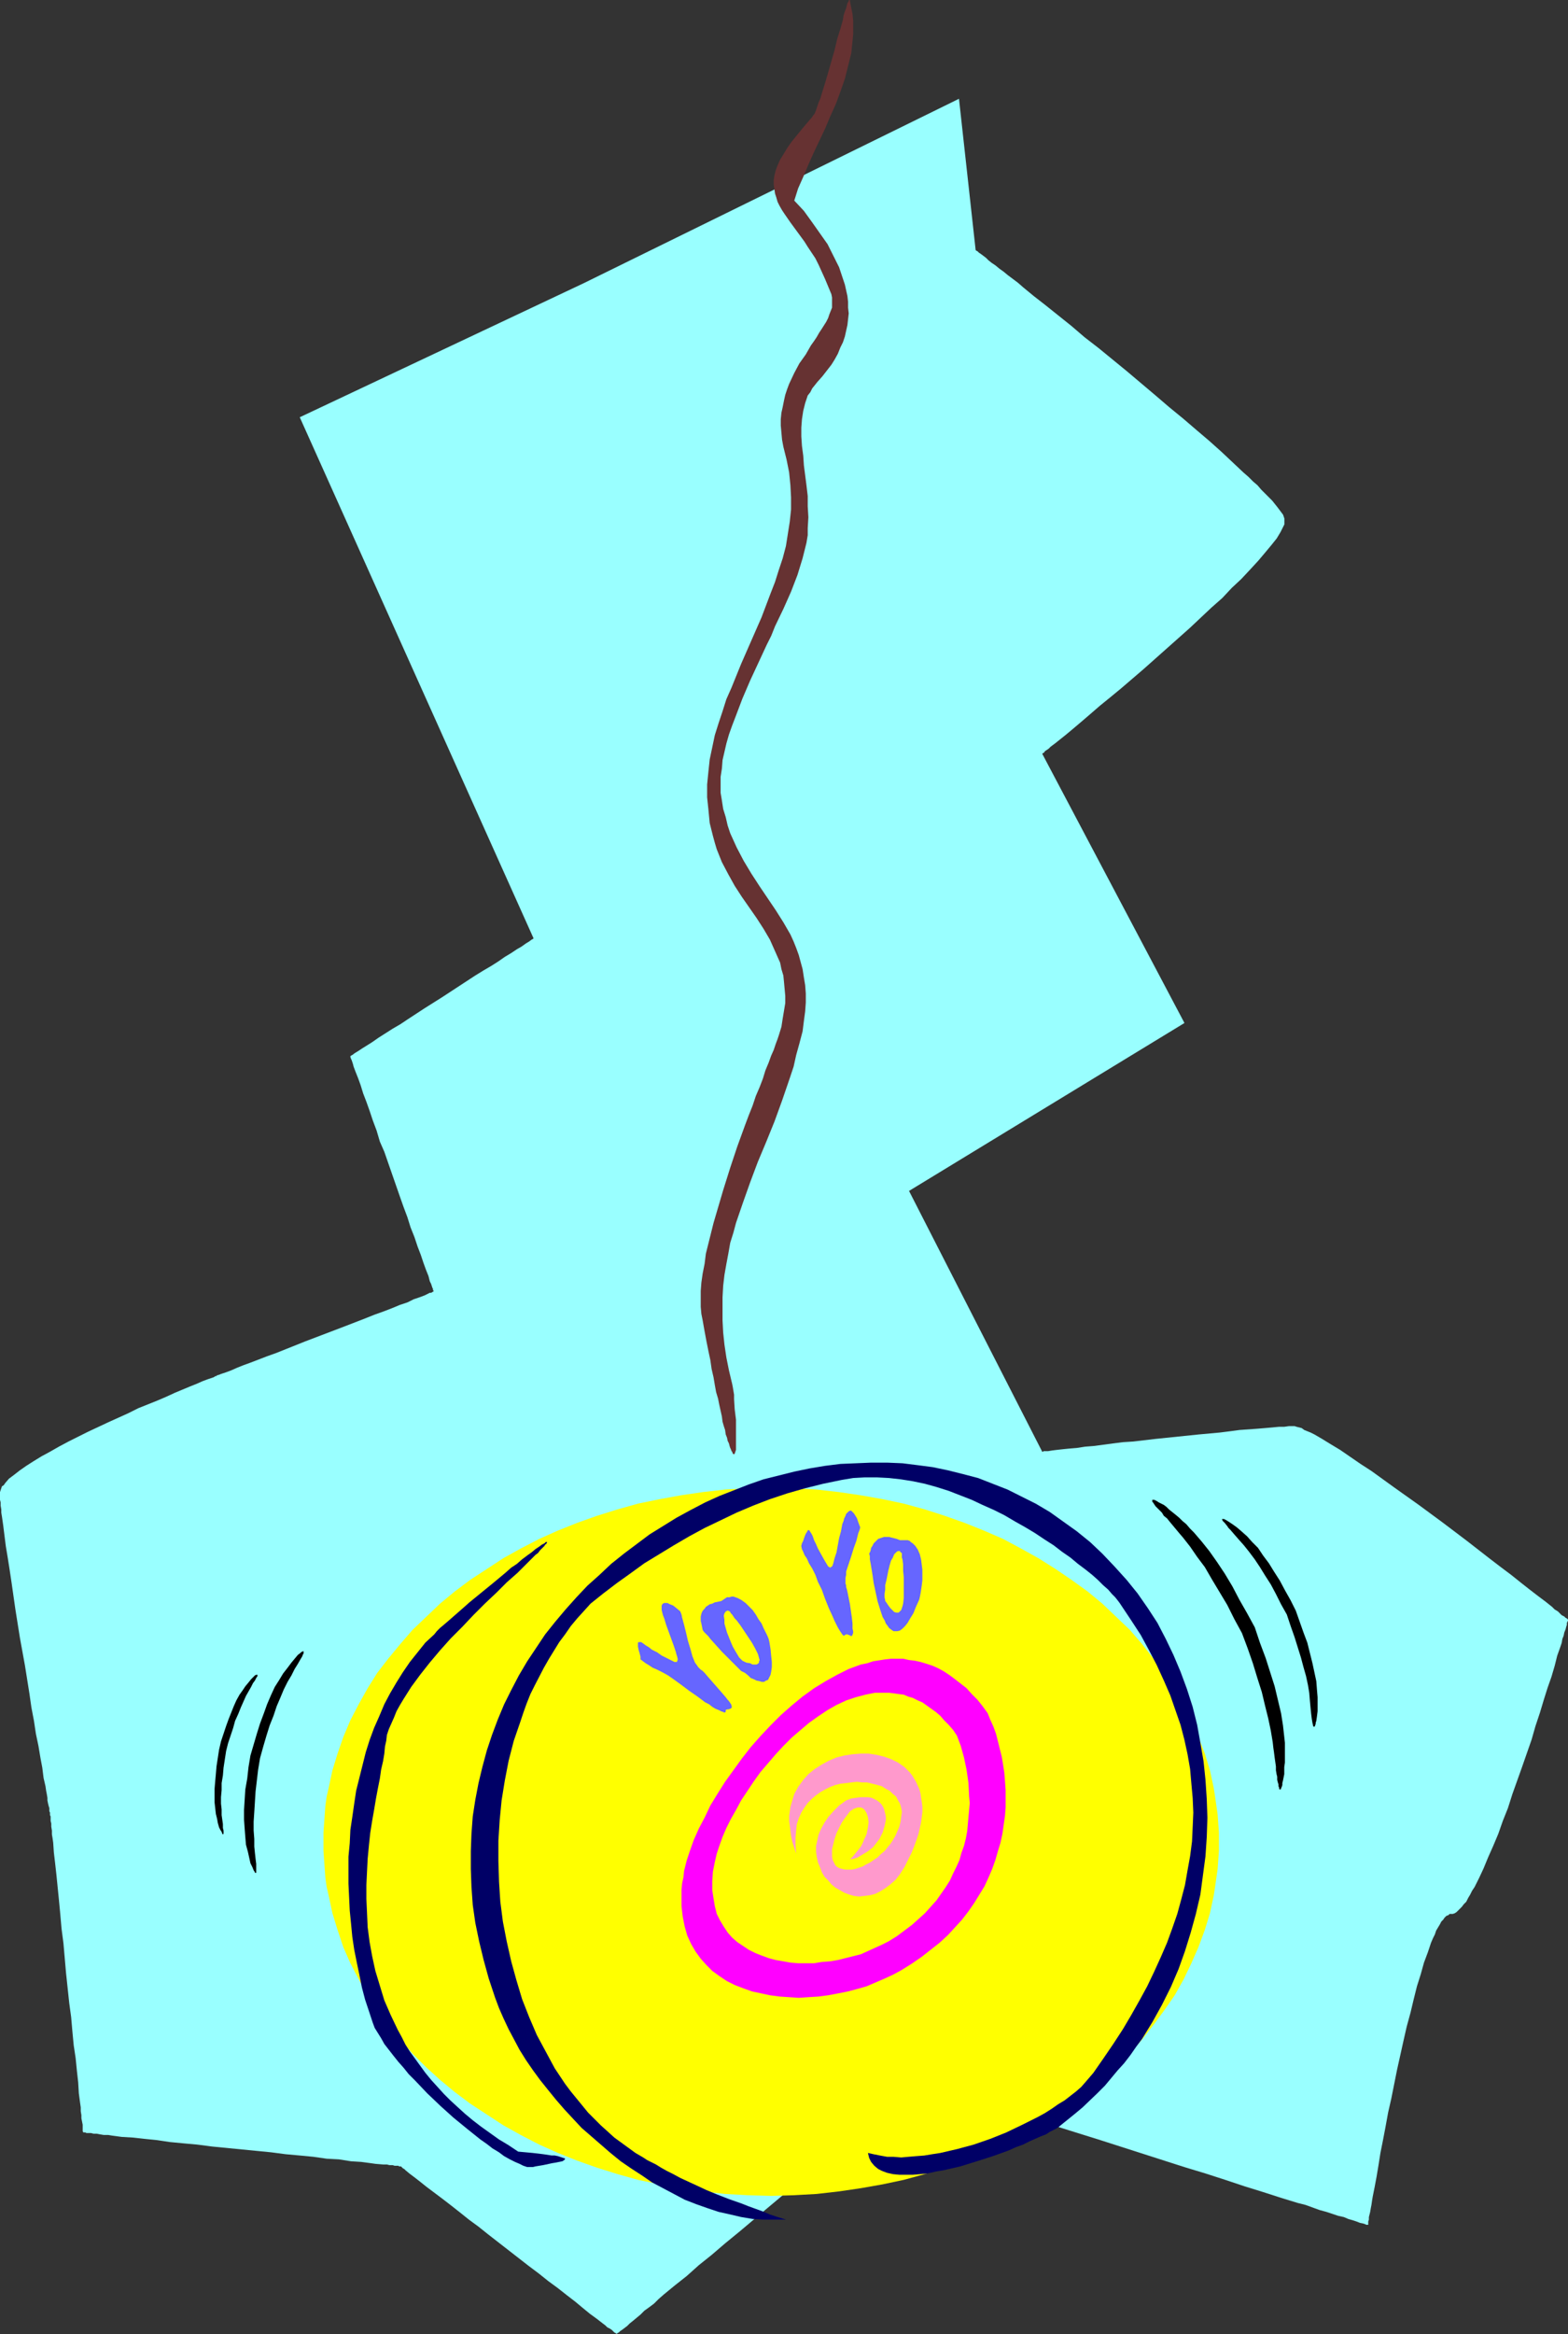 <?xml version="1.0" encoding="UTF-8" standalone="no"?>
<svg
   version="1.0"
   width="104.659mm"
   height="155.711mm"
   id="svg18"
   sodipodi:docname="Yo-Yo 2.wmf"
   xmlns:inkscape="http://www.inkscape.org/namespaces/inkscape"
   xmlns:sodipodi="http://sodipodi.sourceforge.net/DTD/sodipodi-0.dtd"
   xmlns="http://www.w3.org/2000/svg"
   xmlns:svg="http://www.w3.org/2000/svg">
  <rect width="100%" height="100%" fill="#333333" stroke="none"/>
  <sodipodi:namedview
     id="namedview18"
     pagecolor="#ffffff"
     bordercolor="#000000"
     borderopacity="0.25"
     inkscape:showpageshadow="2"
     inkscape:pageopacity="0.0"
     inkscape:pagecheckerboard="0"
     inkscape:deskcolor="#d1d1d1"
     inkscape:document-units="mm" />
  <defs
     id="defs1">
    <pattern
       id="WMFhbasepattern"
       patternUnits="userSpaceOnUse"
       width="6"
       height="6"
       x="0"
       y="0" />
  </defs>
  <path
     style="fill:#99ffff;fill-opacity:1;fill-rule:evenodd;stroke:none"
     d="M 147.204,71.423 75.622,105.196 134.601,236.569 v 0 l -0.162,0.162 v 0 l -0.323,0.162 -0.646,0.485 -0.808,0.485 -1.131,0.808 -1.131,0.646 -1.454,0.97 -1.616,0.97 -1.616,1.131 -1.777,1.131 -1.939,1.131 -2.101,1.293 -4.201,2.747 -4.201,2.747 -4.363,2.747 -4.201,2.747 -1.939,1.293 -1.939,1.131 -1.777,1.131 -1.777,1.131 -1.616,1.131 -1.293,0.808 -1.293,0.808 -0.97,0.646 -0.808,0.485 -0.646,0.485 -0.323,0.162 v 0 l -0.162,0.162 v 0 0 0.162 l 0.162,0.485 0.162,0.323 0.162,0.485 0.162,0.485 0.162,0.646 0.485,1.293 0.646,1.616 0.646,1.778 0.646,2.101 0.808,2.101 0.808,2.262 0.808,2.424 0.97,2.585 0.808,2.747 1.131,2.585 3.878,11.15 0.97,2.747 0.97,2.585 0.808,2.585 0.97,2.424 0.808,2.424 0.808,2.101 0.646,1.939 0.646,1.778 0.646,1.616 0.323,1.293 0.323,0.646 0.162,0.485 0.162,0.485 0.162,0.323 v 0.323 l 0.162,0.162 v 0.162 0 0 h -0.162 l -0.162,0.162 -0.323,0.162 h -0.323 l -0.323,0.162 -0.97,0.485 -1.293,0.485 -1.454,0.485 -1.616,0.808 -1.939,0.646 -1.939,0.808 -2.101,0.808 -2.262,0.808 -2.424,0.97 -5.009,1.939 -10.18,3.878 -4.848,1.939 -2.424,0.97 -2.262,0.808 -2.101,0.808 -2.101,0.808 -1.777,0.646 -1.616,0.646 -1.454,0.646 -1.293,0.485 -0.97,0.323 -0.485,0.162 -0.323,0.162 h -0.162 l -0.323,0.162 v 0 h -0.162 v 0 0.162 h -0.323 l -0.162,0.162 -0.323,0.162 -0.485,0.162 -0.97,0.323 -1.293,0.485 -1.454,0.646 -1.616,0.646 -1.939,0.808 -1.939,0.808 -2.101,0.97 -2.262,0.97 -2.424,0.97 -2.424,0.97 -2.585,1.293 -5.009,2.262 -5.171,2.424 -4.848,2.424 -2.424,1.293 -2.262,1.293 -2.101,1.131 -2.101,1.293 -1.777,1.131 -1.616,1.131 -1.454,1.131 -1.293,0.97 -0.97,1.131 -0.323,0.485 -0.485,0.323 -0.162,0.485 -0.162,0.485 L 0,376.184 v 0.323 0.485 0.485 0.646 l 0.162,0.646 v 0.808 l 0.162,0.97 v 0.808 l 0.162,0.97 0.323,2.262 0.323,2.585 0.323,2.585 0.485,2.909 0.485,3.07 0.485,3.232 0.485,3.393 0.485,3.393 1.131,7.11 1.293,7.11 1.131,7.11 0.485,3.393 0.646,3.393 0.485,3.232 0.646,3.07 0.485,2.909 0.485,2.585 0.323,2.585 0.485,2.101 0.162,1.131 0.162,0.808 0.162,0.97 v 0.646 l 0.162,0.808 0.162,0.646 0.162,0.485 v 0.485 0.323 l 0.162,0.323 v 0 0.162 0.162 0.323 l 0.162,0.323 v 0.485 0.646 l 0.162,0.646 v 0.808 l 0.162,0.97 v 0.97 l 0.162,0.97 0.162,1.131 0.162,2.424 0.323,2.747 0.323,2.909 0.323,3.232 0.323,3.232 0.323,3.393 0.323,3.717 0.485,3.717 0.646,7.433 0.808,7.595 0.485,3.555 0.323,3.717 0.323,3.393 0.485,3.232 0.323,3.232 0.323,2.909 0.162,2.747 0.323,2.424 0.162,1.131 v 0.97 l 0.162,0.97 v 0.808 l 0.162,0.808 0.162,0.808 v 0.485 0.485 0.485 0.162 l 0.162,0.323 v 0 0 h 0.162 0.323 l 0.323,0.162 h 0.485 0.646 l 0.646,0.162 h 0.808 l 0.808,0.162 0.97,0.162 h 1.131 l 0.97,0.162 2.424,0.323 2.747,0.162 2.909,0.323 3.232,0.323 3.232,0.485 3.393,0.323 3.555,0.323 3.716,0.485 14.866,1.454 3.716,0.485 3.555,0.323 3.393,0.323 3.393,0.485 3.07,0.162 3.07,0.485 2.585,0.162 2.424,0.323 1.131,0.162 1.939,0.162 h 0.97 l 0.646,0.162 h 0.808 l 0.485,0.162 h 0.485 0.485 l 0.162,0.162 h 0.323 v 0 h 0.162 l 0.162,0.162 0.323,0.323 0.323,0.162 0.323,0.323 0.97,0.808 0.646,0.485 0.646,0.485 1.454,1.131 1.616,1.293 1.939,1.454 1.939,1.454 2.101,1.616 2.262,1.778 2.424,1.939 2.424,1.778 2.424,1.939 10.18,7.918 2.585,1.939 2.424,1.939 2.424,1.778 2.262,1.778 2.101,1.616 1.939,1.616 1.777,1.454 1.777,1.293 1.454,1.131 0.646,0.485 0.485,0.485 0.646,0.323 0.485,0.323 0.323,0.323 0.323,0.323 0.323,0.162 0.162,0.162 h 0.162 v 0.162 -0.162 l 0.162,-0.162 0.323,-0.162 0.323,-0.323 0.485,-0.323 0.646,-0.485 0.646,-0.485 0.646,-0.646 0.808,-0.646 0.97,-0.808 0.97,-0.808 0.97,-0.97 1.131,-0.808 1.293,-0.97 1.131,-1.131 1.293,-1.131 2.747,-2.262 3.07,-2.424 3.07,-2.747 3.232,-2.585 3.393,-2.909 3.555,-2.909 7.11,-5.979 6.948,-5.817 3.393,-2.909 3.555,-2.909 3.232,-2.747 3.07,-2.585 2.909,-2.585 2.747,-2.262 1.293,-1.131 1.293,-0.97 1.131,-1.131 1.131,-0.808 1.131,-0.97 0.97,-0.808 0.97,-0.646 0.646,-0.808 0.808,-0.646 0.646,-0.485 0.485,-0.485 0.485,-0.323 0.485,-0.323 0.162,-0.323 h 0.162 l 0.162,-0.162 v 0.162 h 0.323 l 0.323,0.162 0.646,0.162 0.646,0.162 0.808,0.323 0.97,0.323 1.131,0.323 1.293,0.323 1.293,0.485 1.454,0.485 1.616,0.485 1.616,0.485 1.777,0.646 1.939,0.485 1.939,0.646 1.939,0.646 2.101,0.808 4.524,1.293 4.686,1.454 4.848,1.616 5.171,1.616 5.171,1.616 21.168,6.787 5.332,1.616 5.009,1.616 4.848,1.616 4.686,1.454 4.524,1.454 2.101,0.646 2.101,0.646 1.939,0.485 1.777,0.646 1.777,0.646 1.777,0.485 1.454,0.485 1.454,0.485 1.454,0.323 1.131,0.485 1.131,0.323 0.97,0.323 0.808,0.323 0.808,0.162 0.485,0.162 0.323,0.162 h 0.323 0.162 v 0 -0.162 -0.323 -0.323 l 0.162,-0.485 v -0.646 l 0.162,-0.646 0.162,-0.646 0.162,-0.97 0.162,-0.808 0.162,-1.131 0.162,-0.97 0.485,-2.424 0.485,-2.585 0.485,-2.909 0.485,-3.07 0.646,-3.232 0.646,-3.393 0.646,-3.555 0.808,-3.555 1.454,-7.272 1.616,-7.272 0.808,-3.555 0.97,-3.555 0.808,-3.393 0.808,-3.232 0.97,-3.07 0.808,-2.909 0.97,-2.585 0.808,-2.424 0.485,-1.131 0.485,-0.97 0.323,-0.97 0.485,-0.808 0.485,-0.808 0.323,-0.646 0.485,-0.485 0.323,-0.485 0.485,-0.485 0.485,-0.162 0.323,-0.323 h 0.485 0.323 l 0.485,-0.162 0.485,-0.323 0.323,-0.323 0.485,-0.485 0.485,-0.485 0.485,-0.646 0.646,-0.646 0.485,-0.97 0.485,-0.808 0.485,-0.97 0.646,-0.97 1.131,-2.262 1.131,-2.424 1.131,-2.747 1.293,-2.909 1.293,-3.07 1.131,-3.232 1.293,-3.232 1.131,-3.555 2.424,-6.787 2.424,-6.948 0.97,-3.393 1.131,-3.393 0.97,-3.232 0.97,-3.07 0.97,-2.747 0.808,-2.747 0.646,-2.585 0.808,-2.262 0.323,-0.97 0.162,-0.97 0.323,-0.808 0.162,-0.808 0.323,-0.808 0.162,-0.646 0.162,-0.485 v -0.485 l 0.162,-0.323 0.162,-0.323 v -0.162 0 0 l -0.162,-0.162 -0.162,-0.162 -0.323,-0.162 -0.323,-0.323 -0.646,-0.323 -0.485,-0.485 -0.485,-0.485 -0.808,-0.485 -0.646,-0.646 -0.808,-0.646 -0.808,-0.646 -1.939,-1.454 -2.101,-1.616 -2.262,-1.778 -2.424,-1.939 -2.585,-1.939 -2.747,-2.101 -2.909,-2.262 -2.909,-2.262 -5.979,-4.525 -6.14,-4.525 -6.14,-4.363 -2.909,-2.101 -2.909,-2.101 -2.747,-1.778 -2.585,-1.778 -2.585,-1.778 -2.424,-1.454 -2.101,-1.293 -1.939,-1.131 -0.97,-0.485 -0.808,-0.323 -0.808,-0.323 -0.646,-0.485 -0.646,-0.162 -0.646,-0.162 -0.485,-0.162 h -0.485 -0.97 l -1.131,0.162 h -1.293 l -1.777,0.162 -1.777,0.162 -1.939,0.162 -2.262,0.162 -2.262,0.162 -2.424,0.323 -2.585,0.323 -5.332,0.485 -10.988,1.131 -5.494,0.646 -2.585,0.162 -2.585,0.323 -2.424,0.323 -2.424,0.323 -2.101,0.162 -2.101,0.323 -1.939,0.162 -1.616,0.162 -1.454,0.162 -1.293,0.162 -0.97,0.162 h -0.808 -0.323 l -0.162,0.162 h -0.162 l -33.61,-65.768 69.482,-42.337 -35.872,-67.868 v 0 l 0.162,-0.162 0.323,-0.162 0.162,-0.323 0.485,-0.323 0.485,-0.323 0.485,-0.485 0.646,-0.485 0.646,-0.485 0.808,-0.646 0.808,-0.646 0.808,-0.646 0.97,-0.808 0.97,-0.808 2.101,-1.778 2.262,-1.939 2.424,-2.101 2.585,-2.101 2.747,-2.262 5.655,-4.848 5.817,-5.171 5.817,-5.171 2.747,-2.585 2.747,-2.585 2.747,-2.424 2.424,-2.585 2.424,-2.262 2.262,-2.424 1.939,-2.101 1.777,-2.101 0.808,-0.97 0.808,-0.97 0.646,-0.808 0.646,-0.808 0.485,-0.808 0.485,-0.808 0.323,-0.646 0.323,-0.646 0.323,-0.646 v -0.485 -0.485 -0.485 l -0.162,-0.485 -0.162,-0.485 -0.485,-0.646 -0.485,-0.646 -0.485,-0.646 -0.646,-0.808 -0.646,-0.808 -0.808,-0.808 -0.97,-0.97 -0.97,-0.97 -0.97,-1.131 -1.131,-0.97 -1.131,-1.131 -1.293,-1.131 -2.747,-2.585 -2.747,-2.585 -3.07,-2.747 -3.232,-2.747 -3.393,-2.909 -3.555,-2.909 -3.393,-2.909 -7.271,-6.14 -7.11,-5.817 -3.555,-2.747 -3.393,-2.909 -3.232,-2.585 -3.232,-2.585 -2.909,-2.262 -2.747,-2.262 -1.293,-1.131 -1.293,-0.97 -1.293,-0.97 -0.97,-0.808 -1.131,-0.808 -0.97,-0.808 -0.97,-0.646 -0.808,-0.646 -0.646,-0.646 -0.646,-0.485 -0.646,-0.485 -0.485,-0.323 -0.323,-0.323 -0.323,-0.162 -0.162,-0.162 v 0 l -4.201,-38.136 z"
     id="path1" />
  <path
     style="fill:#ffff00;fill-opacity:1;fill-rule:evenodd;stroke:none"
     d="m 194.549,375.053 5.655,0.162 5.817,0.323 5.655,0.646 5.494,0.808 5.494,0.97 5.332,1.131 5.332,1.454 5.009,1.616 5.009,1.778 4.848,1.939 4.848,2.101 4.524,2.424 4.363,2.424 4.363,2.747 4.04,2.747 4.04,2.909 3.716,3.07 3.555,3.393 3.393,3.232 3.07,3.555 2.909,3.717 2.747,3.555 2.585,3.878 2.262,4.04 1.939,4.04 1.777,4.201 1.616,4.201 0.646,2.101 0.646,2.101 0.485,2.262 0.485,2.262 0.323,2.101 0.323,2.262 0.323,2.262 0.162,2.262 0.162,2.262 v 2.262 2.424 l -0.162,2.262 -0.162,2.262 -0.323,2.262 -0.323,2.262 -0.323,2.101 -0.485,2.262 -0.485,2.262 -0.646,2.101 -0.646,2.101 -1.616,4.363 -1.777,4.04 -1.939,4.04 -2.262,4.04 -2.585,3.717 -2.747,3.717 -2.909,3.717 -3.07,3.555 -3.393,3.393 -3.555,3.232 -3.716,3.07 -4.04,2.909 -4.04,2.747 -4.363,2.747 -4.363,2.424 -4.524,2.424 -4.848,2.101 -4.848,1.939 -5.009,1.778 -5.009,1.616 -5.332,1.454 -5.332,1.131 -5.494,0.97 -5.494,0.808 -5.655,0.646 -5.817,0.323 -5.655,0.162 -5.817,-0.162 -5.817,-0.323 -5.655,-0.646 -5.494,-0.808 -5.332,-0.97 -5.494,-1.131 -5.171,-1.454 -5.171,-1.616 -5.009,-1.778 -4.848,-1.939 -4.686,-2.101 -4.686,-2.424 -4.363,-2.424 -4.201,-2.747 -4.201,-2.747 -3.878,-2.909 -3.716,-3.07 -3.555,-3.232 -3.393,-3.393 -3.07,-3.555 -3.07,-3.717 -2.747,-3.717 -2.424,-3.717 -2.262,-4.04 -2.101,-4.04 -1.777,-4.04 -1.454,-4.363 -0.646,-2.101 -0.646,-2.101 -0.485,-2.262 -0.485,-2.262 -0.485,-2.101 -0.323,-2.262 -0.162,-2.262 -0.162,-2.262 -0.162,-2.262 v -2.424 -2.262 l 0.162,-2.262 0.162,-2.262 0.162,-2.262 0.323,-2.262 0.485,-2.101 0.485,-2.262 0.485,-2.262 0.646,-2.101 0.646,-2.101 1.454,-4.201 1.777,-4.201 2.101,-4.04 2.262,-4.04 2.424,-3.878 2.747,-3.555 3.07,-3.717 3.07,-3.555 3.393,-3.232 3.555,-3.393 3.716,-3.07 3.878,-2.909 4.201,-2.747 4.201,-2.747 4.363,-2.424 4.686,-2.424 4.686,-2.101 4.848,-1.939 5.009,-1.778 5.171,-1.616 5.171,-1.454 5.494,-1.131 5.332,-0.97 5.494,-0.808 5.655,-0.646 5.817,-0.323 z"
     id="path2" />
  <path
     style="fill:#ff00ff;fill-opacity:1;fill-rule:evenodd;stroke:none"
     d="m 249.165,431.933 0.646,1.616 0.808,1.778 0.646,1.778 0.485,1.939 0.485,1.939 0.485,1.939 0.323,1.939 0.323,2.101 0.162,2.101 0.162,2.262 v 2.101 2.262 l -0.162,2.101 -0.323,2.262 -0.323,2.262 -0.485,2.262 -0.646,2.101 -0.646,2.262 -0.808,2.262 -0.97,2.262 -0.97,2.101 -1.293,2.101 -1.293,2.101 -1.454,2.101 -1.616,2.101 -1.777,1.939 -1.777,1.939 -2.101,1.939 -2.262,1.778 -2.262,1.778 -2.585,1.778 -2.585,1.616 -2.101,1.131 -2.101,0.97 -2.262,0.97 -2.262,0.97 -2.262,0.646 -2.424,0.646 -2.424,0.485 -2.585,0.485 -2.424,0.323 -2.585,0.162 -2.424,0.162 -2.424,-0.162 -2.424,-0.162 -2.424,-0.323 -2.262,-0.485 -2.262,-0.485 -2.262,-0.808 -2.101,-0.808 -1.939,-0.97 -1.939,-1.293 -1.777,-1.293 -1.454,-1.454 -1.454,-1.616 -1.293,-1.778 -1.131,-1.939 -0.97,-2.101 -0.646,-2.262 -0.485,-2.424 -0.162,-1.293 -0.162,-1.454 v -2.747 -1.454 l 0.162,-1.616 0.323,-1.454 0.162,-1.616 0.646,-2.585 0.808,-2.424 0.97,-2.747 1.293,-2.909 1.454,-2.747 1.454,-3.07 1.777,-2.909 1.939,-3.07 2.101,-2.909 2.101,-2.909 2.262,-2.909 2.424,-2.747 2.585,-2.747 2.585,-2.585 2.747,-2.424 2.747,-2.262 2.909,-2.101 2.909,-1.778 2.909,-1.616 2.909,-1.454 3.07,-1.131 1.616,-0.323 1.454,-0.485 3.07,-0.485 1.454,-0.162 h 1.454 1.616 l 1.454,0.323 1.454,0.162 1.454,0.323 1.616,0.485 1.454,0.485 1.454,0.646 1.454,0.808 1.454,0.97 1.293,0.97 1.454,1.131 1.454,1.131 1.293,1.454 1.454,1.454 1.293,1.616 z"
     id="path3" />
  <path
     style="fill:#663232;fill-opacity:1;fill-rule:evenodd;stroke:none"
     d="m 197.619,112.629 0.808,3.232 0.646,3.232 0.323,3.232 0.162,3.07 v 3.07 l -0.323,3.07 -0.485,3.07 -0.485,3.07 -0.808,3.07 -0.97,2.909 -0.97,3.07 -1.131,2.909 -2.262,5.979 -5.171,11.796 -2.424,5.979 -1.293,2.909 -0.97,3.07 -0.97,2.909 -0.97,3.07 -0.646,3.07 -0.646,3.07 -0.323,3.07 -0.323,3.232 v 3.232 l 0.323,3.07 0.323,3.393 0.808,3.232 0.485,1.778 0.485,1.616 0.646,1.616 0.646,1.616 1.616,3.07 1.616,2.909 1.777,2.747 3.716,5.332 1.777,2.747 1.616,2.747 1.293,2.909 0.646,1.454 0.646,1.454 0.323,1.616 0.485,1.616 0.162,1.616 0.162,1.778 0.162,1.778 v 1.778 l -0.323,1.939 -0.323,1.939 -0.323,2.101 -0.646,2.101 -0.323,0.97 -0.485,1.293 -0.485,1.454 -0.646,1.454 -0.646,1.778 -0.808,1.939 -0.646,2.101 -0.808,2.101 -0.97,2.262 -0.808,2.424 -0.97,2.424 -0.97,2.585 -1.939,5.333 -1.777,5.333 -1.777,5.656 -1.616,5.494 -0.808,2.747 -0.646,2.585 -0.646,2.585 -0.646,2.585 -0.323,2.585 -0.485,2.424 -0.323,2.262 -0.162,2.101 v 2.101 1.939 l 0.162,1.778 0.323,1.616 0.485,2.747 0.485,2.585 0.485,2.424 0.485,2.262 0.323,2.262 0.485,2.101 0.323,1.939 0.323,1.778 0.485,1.616 0.323,1.616 0.323,1.454 0.323,1.454 0.162,1.293 0.323,1.131 0.323,0.97 0.162,1.131 0.323,0.808 0.162,0.808 0.323,0.646 0.162,0.646 0.162,0.485 0.162,0.323 0.162,0.485 0.162,0.162 0.162,0.485 0.323,0.162 0.162,-0.162 0.162,-0.485 0.162,-0.485 v -0.808 -0.808 -0.97 -1.131 -1.293 -2.585 l -0.323,-2.585 -0.162,-2.585 v -1.131 l -0.162,-0.97 -0.162,-0.97 -0.162,-0.808 -0.808,-3.393 -0.646,-3.232 -0.485,-3.232 -0.323,-3.07 -0.162,-3.07 v -2.909 -2.909 l 0.162,-2.909 0.323,-2.747 0.485,-2.747 0.485,-2.585 0.485,-2.747 0.808,-2.585 0.646,-2.424 1.777,-5.171 1.777,-5.009 1.939,-5.171 2.101,-5.009 2.101,-5.171 1.939,-5.333 1.939,-5.656 0.97,-2.909 0.646,-2.909 0.808,-2.909 0.808,-3.07 0.323,-2.585 0.323,-2.424 0.162,-2.262 v -2.262 l -0.162,-2.101 -0.323,-1.939 -0.323,-2.101 -0.485,-1.778 -0.485,-1.778 -0.646,-1.778 -0.646,-1.616 -0.808,-1.778 -1.777,-3.07 -1.939,-3.07 -4.04,-5.979 -2.101,-3.232 -1.939,-3.232 -1.777,-3.393 -0.808,-1.778 -0.808,-1.778 -0.646,-1.939 -0.485,-2.101 -0.646,-2.101 -0.323,-2.101 -0.323,-1.939 v -1.939 -2.101 l 0.323,-2.101 0.162,-2.101 0.485,-2.101 0.485,-2.101 0.646,-2.262 0.808,-2.262 0.808,-2.101 1.777,-4.686 1.939,-4.525 2.101,-4.525 2.101,-4.525 1.131,-2.262 0.97,-2.424 2.101,-4.363 1.939,-4.363 0.808,-2.101 0.808,-2.101 0.646,-2.101 0.646,-2.101 0.485,-1.939 0.485,-1.939 0.323,-1.939 v -1.778 l 0.162,-2.747 -0.162,-2.747 v -2.585 l -0.323,-2.747 -0.646,-5.009 -0.162,-2.424 -0.323,-2.424 -0.162,-2.424 v -2.262 l 0.162,-2.101 0.323,-2.101 0.485,-1.939 0.646,-1.939 0.646,-0.808 0.485,-0.97 0.646,-0.808 0.646,-0.808 1.293,-1.454 1.131,-1.454 1.131,-1.454 0.808,-1.293 0.808,-1.454 0.646,-1.616 0.646,-1.293 0.485,-1.454 0.323,-1.454 0.323,-1.454 0.162,-1.454 0.162,-1.454 -0.162,-1.454 v -1.454 l -0.162,-1.454 -0.323,-1.454 -0.323,-1.454 -0.485,-1.454 -0.97,-2.909 -1.454,-2.909 -1.454,-2.909 -1.939,-2.747 -1.939,-2.747 -2.101,-2.909 -2.424,-2.585 0.97,-3.07 1.293,-2.909 1.293,-3.07 1.293,-2.909 2.909,-6.14 1.293,-3.07 1.454,-3.232 1.131,-3.07 1.131,-3.232 0.808,-3.232 0.808,-3.232 0.323,-3.232 0.162,-1.616 V 6.948 5.333 L 215.07,3.555 214.747,1.939 214.424,0.323 V 0 h -0.162 l -0.162,0.162 v 0.162 l -0.323,0.485 -0.162,0.646 -0.162,0.646 -0.323,0.808 -0.323,0.97 -0.162,1.131 -0.323,1.131 -0.323,1.131 -0.808,2.585 -0.646,2.747 -1.616,5.656 -0.808,2.747 -0.808,2.585 -0.323,1.131 -0.485,1.131 -0.323,0.97 -0.323,0.97 -0.323,0.808 -0.485,0.646 -0.323,0.485 -0.323,0.323 -1.777,2.101 -1.454,1.778 -1.454,1.778 -1.131,1.616 -0.97,1.616 -0.808,1.293 -0.646,1.454 -0.485,1.293 -0.323,1.293 -0.162,1.131 v 1.131 l 0.162,1.131 0.162,1.131 0.323,0.97 0.323,1.131 0.485,0.97 0.646,1.131 0.646,0.97 1.454,2.101 1.777,2.424 1.777,2.424 0.808,1.293 0.97,1.454 0.97,1.454 0.808,1.616 0.808,1.778 0.808,1.778 0.808,1.939 0.808,1.939 0.162,0.808 v 0.808 0.808 0.97 l -0.323,0.808 -0.323,0.808 -0.323,0.97 -0.485,0.97 -1.131,1.778 -0.646,0.97 -0.646,1.131 -0.646,0.97 -0.808,1.131 -1.293,2.262 -1.616,2.262 -1.293,2.424 -1.293,2.747 -0.485,1.293 -0.485,1.454 -0.323,1.454 -0.323,1.616 -0.323,1.454 -0.162,1.616 v 1.616 l 0.162,1.778 0.162,1.778 z"
     id="path4" />
  <path
     style="fill:#000066;fill-opacity:1;fill-rule:evenodd;stroke:none"
     d="m 94.043,509.982 0.485,1.293 0.808,1.293 0.808,1.293 0.808,1.454 1.131,1.454 1.131,1.454 1.293,1.616 1.293,1.454 1.293,1.616 1.616,1.616 3.07,3.232 3.393,3.232 3.232,2.909 3.555,2.909 1.616,1.293 1.616,1.293 1.616,1.131 1.454,1.131 1.616,0.97 1.293,0.97 1.454,0.808 1.293,0.646 1.131,0.485 0.97,0.485 0.97,0.323 h 0.808 0.646 l 0.646,-0.162 0.97,-0.162 0.97,-0.162 2.262,-0.485 0.97,-0.162 0.808,-0.162 0.808,-0.162 0.485,-0.323 0.162,-0.162 v 0 -0.162 l -0.162,-0.162 h -0.162 l -0.485,-0.162 -0.485,-0.162 -0.485,-0.162 -0.808,-0.162 h -0.808 l -0.97,-0.162 -1.131,-0.162 -1.293,-0.162 -1.454,-0.162 -1.777,-0.162 -1.777,-0.162 -2.424,-1.616 -2.424,-1.454 -2.262,-1.616 -2.262,-1.616 -2.101,-1.616 -1.939,-1.616 -1.777,-1.616 -1.939,-1.778 -1.616,-1.616 -1.616,-1.778 -1.616,-1.778 -1.454,-1.778 -1.293,-1.778 -1.293,-1.778 -1.293,-1.778 -1.131,-1.778 -0.97,-1.939 -0.97,-1.778 -1.777,-3.717 -1.616,-3.717 -1.131,-3.717 -1.131,-3.717 -0.808,-3.717 -0.646,-3.555 -0.485,-3.717 -0.162,-3.555 -0.162,-3.555 v -3.555 l 0.162,-3.393 0.162,-3.232 0.323,-3.393 0.323,-3.07 0.485,-3.07 0.485,-2.747 0.485,-2.909 0.485,-2.585 0.485,-2.424 0.323,-2.262 0.485,-2.101 0.323,-1.939 0.162,-1.778 0.323,-1.454 0.162,-1.454 0.485,-1.454 0.646,-1.454 0.646,-1.454 0.646,-1.616 0.808,-1.454 0.97,-1.616 1.939,-3.07 2.262,-3.07 2.424,-3.07 2.585,-3.07 2.747,-3.07 2.909,-2.909 2.747,-2.909 2.909,-2.909 2.909,-2.747 2.585,-2.585 2.747,-2.424 2.424,-2.424 0.808,-0.808 0.646,-0.646 0.646,-0.646 0.646,-0.485 0.485,-0.646 0.485,-0.485 0.323,-0.323 0.323,-0.323 0.162,-0.323 0.323,-0.162 v -0.162 l 0.162,-0.162 v -0.162 h -0.323 l -0.323,0.323 -0.646,0.323 -0.646,0.485 -0.97,0.646 -0.97,0.808 -1.131,0.808 -1.293,0.97 -1.293,1.131 -1.454,0.97 -1.454,1.293 -2.909,2.424 -6.14,5.009 -1.454,1.293 -1.293,1.131 -1.293,1.131 -1.293,1.131 -1.131,0.97 -0.97,0.808 -0.808,0.808 -0.646,0.808 -2.262,2.101 -1.939,2.424 -1.939,2.424 -1.777,2.585 -1.616,2.585 -1.616,2.747 -1.454,2.747 -1.293,3.07 -1.293,2.909 -1.131,3.07 -0.97,3.07 -0.808,3.232 -0.808,3.232 -0.808,3.232 -0.485,3.232 -0.485,3.393 -0.485,3.232 -0.162,3.393 -0.323,3.393 v 3.393 3.393 l 0.162,3.393 0.162,3.393 0.323,3.232 0.323,3.393 0.485,3.232 0.646,3.232 0.646,3.07 0.646,3.232 0.808,3.07 0.97,2.909 z"
     id="path5" />
  <path
     style="fill:#000066;fill-opacity:1;fill-rule:evenodd;stroke:none"
     d="m 148.982,404.301 3.232,-2.585 3.393,-2.585 3.393,-2.424 3.555,-2.585 3.716,-2.262 3.716,-2.262 3.878,-2.262 3.878,-2.101 4.04,-1.939 4.04,-1.939 4.201,-1.778 4.201,-1.616 4.363,-1.454 4.524,-1.293 4.524,-1.131 4.686,-0.97 2.909,-0.485 2.909,-0.162 h 3.07 l 3.07,0.162 2.909,0.323 3.07,0.485 3.07,0.646 2.909,0.808 3.07,0.97 2.909,1.131 2.909,1.131 2.747,1.293 2.909,1.293 2.585,1.293 2.747,1.616 2.585,1.454 2.424,1.454 2.424,1.616 2.262,1.454 2.101,1.616 2.101,1.454 1.939,1.616 1.939,1.454 1.616,1.293 1.454,1.293 1.293,1.293 1.293,1.131 0.97,1.131 0.808,0.808 0.646,0.808 0.485,0.646 0.323,0.485 2.585,3.878 2.424,3.717 2.101,3.878 1.939,3.717 1.777,3.878 1.616,3.717 1.293,3.717 1.293,3.717 0.97,3.717 0.808,3.717 0.646,3.717 0.323,3.717 0.323,3.555 0.162,3.717 -0.162,3.717 -0.162,3.555 -0.485,3.717 -0.646,3.555 -0.646,3.717 -0.97,3.717 -0.97,3.555 -1.293,3.717 -1.293,3.555 -1.616,3.717 -1.616,3.555 -1.777,3.717 -1.939,3.555 -2.101,3.717 -2.101,3.555 -2.424,3.717 -2.424,3.555 -2.585,3.717 -0.97,1.131 -0.97,1.131 -1.131,1.293 -1.293,1.131 -1.454,1.131 -1.454,1.131 -1.616,0.97 -1.616,1.131 -1.777,1.131 -1.777,0.97 -3.878,1.939 -4.04,1.939 -4.04,1.616 -4.201,1.454 -4.201,1.131 -2.101,0.485 -2.101,0.485 -2.101,0.323 -1.939,0.323 -2.101,0.162 -1.939,0.162 -1.777,0.162 -1.939,-0.162 h -1.616 l -1.777,-0.323 -1.616,-0.323 -1.454,-0.323 0.162,0.646 0.162,0.646 0.485,0.97 0.808,0.97 0.97,0.808 0.97,0.485 1.293,0.485 1.454,0.323 1.616,0.162 h 1.616 1.777 l 1.939,-0.162 1.777,-0.162 2.101,-0.485 1.939,-0.323 4.201,-0.97 4.201,-1.293 4.04,-1.293 4.04,-1.454 1.777,-0.808 1.777,-0.646 1.616,-0.808 1.454,-0.646 1.454,-0.646 1.293,-0.485 0.97,-0.646 0.97,-0.485 0.646,-0.323 0.485,-0.323 4.201,-3.393 1.939,-1.616 3.716,-3.555 1.939,-1.939 3.232,-3.878 1.616,-1.778 1.616,-2.101 1.454,-2.101 1.454,-1.939 2.585,-4.201 2.424,-4.363 2.262,-4.525 1.939,-4.525 1.616,-4.525 1.454,-4.686 1.293,-4.686 1.131,-4.848 0.646,-4.848 0.646,-4.848 0.323,-4.848 0.162,-4.848 -0.162,-4.686 -0.323,-4.848 -0.485,-4.686 -0.808,-4.686 -0.808,-4.525 -1.131,-4.525 -1.454,-4.525 -1.616,-4.363 -1.777,-4.201 -1.939,-4.04 -2.101,-4.04 -2.424,-3.717 -2.585,-3.717 -2.747,-3.393 -3.07,-3.393 -3.07,-3.232 -3.07,-2.909 -3.393,-2.747 -3.393,-2.424 -3.393,-2.424 -3.555,-2.101 -3.555,-1.778 -3.555,-1.778 -3.716,-1.454 -3.716,-1.454 -3.716,-0.97 -3.878,-0.97 -3.878,-0.808 -3.716,-0.485 -3.878,-0.485 -3.878,-0.162 h -4.04 l -3.878,0.162 -3.878,0.162 -3.878,0.485 -3.878,0.646 -3.878,0.808 -3.878,0.97 -3.878,0.97 -3.716,1.293 -3.716,1.454 -3.716,1.454 -3.555,1.616 -3.716,1.939 -3.555,1.939 -3.393,2.101 -3.393,2.101 -3.232,2.424 -3.232,2.424 -3.232,2.585 -2.909,2.747 -3.07,2.747 -2.747,2.909 -2.747,3.07 -2.585,3.07 -2.585,3.232 -2.262,3.393 -2.262,3.393 -2.101,3.555 -1.939,3.717 -1.777,3.555 -1.616,3.878 -1.454,3.878 -1.293,3.878 -1.131,4.201 -0.97,4.04 -0.808,4.201 -0.646,4.201 -0.323,4.363 -0.162,4.363 v 4.525 l 0.162,4.525 0.323,4.525 0.646,4.525 0.97,4.686 1.131,4.686 1.293,4.686 1.616,4.848 0.97,2.585 1.131,2.585 1.293,2.747 1.293,2.424 1.454,2.747 1.616,2.585 1.777,2.585 1.777,2.424 1.939,2.424 2.101,2.585 2.101,2.424 2.101,2.262 2.262,2.424 2.424,2.101 2.424,2.101 2.424,2.101 2.585,2.101 2.585,1.778 2.747,1.778 2.585,1.778 2.747,1.454 2.747,1.454 2.747,1.454 2.909,1.131 2.747,0.97 2.909,0.97 2.909,0.646 2.747,0.646 2.909,0.485 2.747,0.162 h 2.909 2.747 l -2.101,-0.646 -1.939,-0.646 -1.939,-0.808 -1.777,-0.646 -1.777,-0.646 -1.616,-0.646 -3.232,-1.131 -2.909,-1.131 -2.747,-1.131 -2.424,-1.131 -2.101,-0.97 -2.101,-0.97 -1.777,-0.97 -1.616,-0.808 -1.454,-0.808 -1.293,-0.808 -1.293,-0.646 -0.97,-0.485 -0.485,-0.323 -0.485,-0.323 -1.939,-1.131 -1.777,-1.293 -1.777,-1.293 -1.777,-1.293 -1.777,-1.616 -1.616,-1.454 -1.616,-1.616 -1.616,-1.616 -1.454,-1.778 -1.454,-1.778 -1.454,-1.778 -1.454,-1.939 -2.585,-3.878 -2.262,-4.201 -2.262,-4.201 -1.939,-4.525 -1.777,-4.525 -1.454,-4.848 -1.293,-4.686 -1.131,-5.009 -0.97,-5.009 -0.646,-5.009 -0.323,-5.009 -0.162,-5.171 v -5.171 l 0.323,-5.171 0.485,-5.009 0.808,-5.009 0.97,-5.009 1.293,-5.009 1.616,-4.686 0.808,-2.424 0.808,-2.262 0.97,-2.424 1.131,-2.262 2.262,-4.363 1.293,-2.262 1.293,-2.101 1.293,-2.101 1.454,-1.939 1.454,-2.101 1.616,-1.939 1.616,-1.778 z"
     id="path6" />
  <path
     style="fill:#ffff00;fill-opacity:1;fill-rule:evenodd;stroke:none"
     d="m 241.409,437.589 0.485,1.293 0.485,1.293 0.808,2.909 0.646,3.07 0.485,3.393 0.162,3.393 0.162,1.616 -0.162,1.778 -0.162,1.778 -0.162,1.778 -0.162,1.778 -0.323,1.778 -0.485,1.939 -0.646,1.778 -0.485,1.778 -0.808,1.778 -0.808,1.616 -0.808,1.778 -1.131,1.778 -1.131,1.616 -1.131,1.616 -1.454,1.616 -1.454,1.616 -1.616,1.454 -1.616,1.454 -1.939,1.454 -1.939,1.454 -2.101,1.293 -1.616,0.808 -1.777,0.808 -1.777,0.808 -1.777,0.808 -1.939,0.485 -1.939,0.485 -1.939,0.485 -1.939,0.323 -2.101,0.162 -1.939,0.323 h -1.939 -2.101 l -1.939,-0.162 -1.777,-0.323 -1.939,-0.323 -1.777,-0.485 -1.777,-0.646 -1.616,-0.646 -1.616,-0.808 -1.454,-0.97 -1.454,-0.97 -1.293,-1.131 -1.131,-1.293 -0.97,-1.454 -0.97,-1.616 -0.808,-1.616 -0.485,-1.939 -0.323,-1.939 -0.323,-2.101 v -2.262 l 0.162,-2.424 0.485,-2.424 0.485,-2.101 0.646,-1.939 0.808,-2.262 0.97,-2.262 1.131,-2.262 1.293,-2.262 1.293,-2.424 1.616,-2.424 1.616,-2.424 1.616,-2.262 1.939,-2.262 1.939,-2.262 1.939,-2.101 2.101,-2.101 2.262,-1.939 2.101,-1.778 2.262,-1.616 2.424,-1.616 2.262,-1.293 2.424,-1.131 2.424,-0.808 2.424,-0.646 2.424,-0.485 h 2.424 1.131 l 1.293,0.162 1.131,0.162 1.293,0.162 1.131,0.485 1.131,0.323 1.293,0.646 1.131,0.485 1.131,0.808 1.131,0.808 1.131,0.808 1.131,0.97 0.97,1.131 1.131,1.131 1.131,1.293 z"
     id="path7" />
  <path
     style="fill:#ff99cc;fill-opacity:1;fill-rule:evenodd;stroke:none"
     d="m 200.851,467.322 -0.162,-2.101 v -1.939 l 0.162,-1.778 0.162,-1.616 0.485,-1.454 0.646,-1.454 0.808,-1.293 0.808,-1.131 0.97,-0.97 1.131,-0.97 1.131,-0.808 1.131,-0.646 1.293,-0.646 1.293,-0.485 1.293,-0.323 1.454,-0.162 1.293,-0.162 1.454,-0.162 1.293,0.162 h 1.293 l 1.293,0.323 1.293,0.323 1.131,0.323 0.97,0.646 0.97,0.485 0.808,0.808 0.808,0.646 0.485,0.97 0.485,0.808 0.323,1.131 0.162,0.97 -0.162,1.131 -0.162,1.293 -0.323,1.293 -0.485,1.131 -0.485,1.131 -0.646,1.131 -0.646,0.97 -0.808,0.97 -0.646,0.808 -0.97,0.808 -0.808,0.808 -0.97,0.646 -0.97,0.646 -0.97,0.485 -0.808,0.485 -0.97,0.323 -0.97,0.323 -0.808,0.162 h -0.808 -0.808 l -0.808,-0.162 -0.646,-0.162 -0.646,-0.323 -0.485,-0.485 -0.323,-0.646 -0.323,-0.646 -0.162,-0.808 v -0.97 -0.97 l 0.323,-1.293 0.323,-1.293 0.485,-1.454 0.808,-1.616 0.485,-0.97 0.646,-0.97 0.485,-0.646 0.485,-0.646 0.485,-0.646 0.485,-0.323 0.485,-0.323 0.485,-0.162 0.485,-0.162 h 0.485 0.323 l 0.323,0.162 0.323,0.162 0.323,0.323 0.485,0.808 0.162,0.485 0.162,0.485 0.162,1.293 -0.162,1.293 -0.323,1.616 -0.323,0.808 -0.323,0.646 -0.323,0.808 -0.485,0.97 -0.646,0.808 -0.646,0.808 -0.646,0.808 -0.808,0.808 0.97,-0.162 0.97,-0.323 0.808,-0.485 0.808,-0.485 0.808,-0.485 0.646,-0.485 0.808,-0.646 1.131,-1.454 0.485,-0.646 0.808,-1.616 0.485,-1.616 0.162,-0.808 0.162,-0.808 v -0.646 l -0.162,-0.808 -0.162,-0.646 -0.162,-0.646 -0.323,-0.646 -0.323,-0.485 -0.485,-0.485 -0.646,-0.485 -0.646,-0.323 -0.646,-0.323 -0.97,-0.162 h -0.808 -0.97 l -1.293,0.162 -1.131,0.162 -1.293,0.485 -1.777,1.293 -1.454,1.454 -1.293,1.454 -0.97,1.454 -0.808,1.454 -0.646,1.454 -0.323,1.454 -0.323,1.454 v 1.454 l 0.162,1.293 0.323,1.454 0.485,1.131 0.485,1.293 0.646,1.131 0.97,0.97 0.808,0.97 0.97,0.808 1.131,0.646 1.131,0.646 1.293,0.485 1.131,0.323 1.293,0.162 1.454,-0.162 1.293,-0.162 1.293,-0.323 1.293,-0.646 1.293,-0.808 1.293,-0.97 1.293,-1.131 1.131,-1.454 1.131,-1.778 0.97,-1.939 0.808,-1.616 0.646,-1.616 0.646,-1.778 0.485,-1.454 0.323,-1.454 0.323,-1.454 0.162,-1.293 0.162,-1.293 v -1.293 l -0.162,-1.293 -0.162,-0.97 -0.162,-1.131 -0.323,-1.131 -0.808,-1.778 -0.485,-0.808 -0.485,-0.808 -0.646,-0.808 -0.646,-0.646 -0.646,-0.646 -1.616,-1.131 -1.616,-0.808 -1.777,-0.646 -1.939,-0.485 -2.101,-0.323 h -1.939 l -2.101,0.162 -2.101,0.323 -1.939,0.485 -1.939,0.808 -1.777,0.97 -1.777,1.131 -1.616,1.293 -1.293,1.454 -1.293,1.778 -0.97,1.778 -0.646,2.101 -0.323,1.131 -0.162,1.131 -0.162,1.131 v 1.293 l 0.162,1.293 0.162,1.293 0.162,1.293 0.323,1.454 0.485,1.454 z"
     id="path8" />
  <path
     style="fill:#6666ff;fill-opacity:1;fill-rule:evenodd;stroke:none"
     d="m 227.028,388.303 -0.808,-0.323 -0.646,-0.162 -0.646,-0.162 -0.646,-0.162 h -0.646 -0.646 l -0.485,0.162 -0.485,0.162 -0.485,0.162 -0.323,0.323 -0.485,0.485 -0.323,0.323 -0.323,0.646 -0.323,0.485 -0.162,0.808 -0.323,0.646 0.162,0.646 v 0.808 l 0.162,0.808 0.162,0.97 0.323,1.939 0.323,2.262 0.485,2.262 0.485,2.262 0.646,2.101 0.323,0.97 0.323,0.97 0.485,0.808 0.323,0.808 0.485,0.646 0.323,0.485 0.646,0.485 0.485,0.323 h 0.485 0.485 l 0.646,-0.162 0.646,-0.485 0.646,-0.646 0.646,-0.808 0.646,-1.131 0.808,-1.293 0.646,-1.616 0.808,-1.778 0.162,-0.646 0.162,-0.808 0.162,-0.97 0.162,-1.131 0.162,-1.293 v -1.293 -1.454 l -0.162,-1.293 -0.162,-1.293 -0.323,-1.293 -0.485,-1.131 -0.646,-0.97 -0.646,-0.646 -0.485,-0.323 -0.323,-0.323 -0.485,-0.162 h -0.646 -0.646 z"
     id="path9" />
  <path
     style="fill:#6666ff;fill-opacity:1;fill-rule:evenodd;stroke:none"
     d="m 213.293,399.292 v -0.646 -0.808 l 0.162,-0.808 v -0.808 l 0.646,-1.939 0.646,-1.939 0.646,-2.101 0.646,-1.778 0.485,-1.939 0.323,-0.808 0.162,-0.646 -0.485,-1.293 -0.323,-0.97 -0.485,-0.808 -0.323,-0.485 -0.323,-0.323 -0.323,-0.323 h -0.323 l -0.323,0.162 -0.323,0.323 -0.323,0.323 -0.162,0.485 -0.323,0.646 -0.162,0.646 -0.323,0.808 -0.323,1.778 -0.485,1.778 -0.323,1.778 -0.323,1.778 -0.485,1.454 -0.162,0.646 -0.162,0.646 -0.162,0.485 -0.162,0.323 -0.323,0.162 -0.162,0.162 -0.162,-0.162 -0.323,-0.162 -0.97,-1.616 -0.808,-1.454 -0.808,-1.454 -0.485,-1.131 -0.485,-0.97 -0.323,-0.97 -0.323,-0.646 -0.323,-0.485 -0.162,-0.323 -0.323,-0.162 -0.162,0.162 -0.162,0.323 -0.323,0.485 -0.323,0.808 -0.323,0.97 -0.323,0.646 -0.162,0.646 0.162,0.808 0.323,0.646 0.323,0.808 0.646,0.97 0.485,1.131 0.808,1.293 0.808,1.616 0.646,1.778 0.97,1.939 0.808,2.262 0.97,2.424 0.97,2.101 0.485,1.131 0.485,0.97 0.323,0.646 0.485,0.808 0.323,0.485 0.323,0.485 0.323,0.323 h 0.162 l 0.162,-0.162 0.323,-0.162 h 0.323 l 0.808,0.323 0.162,0.162 0.162,-0.162 0.162,-0.162 v -0.162 l 0.162,-0.323 v -0.485 l -0.162,-0.646 v -0.646 -0.646 l -0.162,-1.454 -0.485,-3.393 -0.323,-1.616 -0.323,-1.616 -0.162,-0.646 -0.162,-0.485 v -0.485 z"
     id="path10" />
  <path
     style="fill:#ffff00;fill-opacity:1;fill-rule:evenodd;stroke:none"
     d="m 227.512,391.535 v 0 0.323 0.323 0.485 l 0.162,0.485 0.162,1.293 v 1.616 l 0.162,1.616 v 3.555 1.616 l -0.162,1.454 -0.162,0.646 -0.162,0.485 -0.162,0.485 -0.323,0.323 -0.323,0.323 h -0.323 -0.323 l -0.485,-0.162 -0.323,-0.323 -0.646,-0.646 -0.485,-0.646 -0.646,-0.97 -0.162,-0.162 v -0.162 l -0.162,-0.808 v -0.808 l 0.162,-1.131 v -1.131 l 0.323,-1.293 0.485,-2.424 0.323,-1.293 0.323,-1.131 0.485,-0.808 0.323,-0.808 0.485,-0.485 0.162,-0.162 0.323,-0.162 h 0.162 0.323 l 0.162,0.323 z"
     id="path11" />
  <path
     style="fill:#6666ff;fill-opacity:1;fill-rule:evenodd;stroke:none"
     d="m 181.945,403.655 -0.808,0.162 -0.808,0.162 -0.646,0.323 -0.646,0.162 -0.485,0.323 -0.485,0.323 -0.323,0.485 -0.323,0.323 -0.323,0.485 -0.162,0.485 -0.162,0.646 v 0.485 0.646 l 0.162,0.646 0.162,0.808 0.162,0.808 0.323,0.485 0.485,0.485 0.646,0.646 0.485,0.646 1.454,1.616 1.454,1.616 1.616,1.616 1.616,1.616 1.616,1.616 0.97,0.485 0.808,0.646 0.646,0.646 0.808,0.323 0.646,0.323 0.808,0.162 0.485,0.162 h 0.646 l 0.485,-0.323 0.485,-0.162 0.323,-0.646 0.323,-0.646 0.162,-0.808 0.162,-1.131 v -1.293 l -0.162,-1.454 -0.162,-1.778 -0.162,-0.97 -0.162,-0.97 -0.162,-0.646 -0.323,-0.808 -0.485,-0.97 -0.485,-0.97 -0.485,-1.131 -0.808,-1.131 -0.646,-1.131 -0.808,-1.131 -0.97,-0.97 -0.808,-0.808 -1.131,-0.808 -0.97,-0.485 -0.97,-0.323 h -0.485 l -0.485,0.162 h -0.646 l -0.485,0.323 -0.485,0.323 z"
     id="path12" />
  <path
     style="fill:#6666ff;fill-opacity:1;fill-rule:evenodd;stroke:none"
     d="m 176.128,420.298 -0.323,-0.485 -0.485,-0.646 -0.323,-0.808 -0.323,-0.808 -0.485,-1.778 -0.646,-2.101 -0.485,-2.101 -0.485,-1.939 -0.485,-1.778 -0.162,-0.808 -0.323,-0.808 -0.97,-0.808 -0.808,-0.646 -0.808,-0.323 -0.646,-0.323 h -0.485 -0.323 l -0.323,0.162 -0.162,0.162 -0.162,0.323 v 0.646 0.485 l 0.162,0.646 0.162,0.646 0.323,0.808 0.485,1.616 1.293,3.555 0.646,1.778 0.485,1.454 0.162,0.646 0.162,0.485 0.162,0.646 v 0.323 l -0.162,0.323 v 0.162 h -0.323 -0.323 l -1.616,-0.808 -1.616,-0.808 -1.131,-0.808 -1.293,-0.646 -0.808,-0.646 -0.808,-0.485 -0.646,-0.485 -0.485,-0.323 h -0.485 -0.162 l -0.162,0.162 v 0.323 0.646 l 0.162,0.808 0.323,1.131 0.162,0.646 v 0.646 l 0.646,0.485 0.646,0.485 0.808,0.485 0.97,0.646 1.131,0.485 1.293,0.646 1.454,0.808 1.616,1.131 1.777,1.293 1.939,1.454 2.101,1.454 1.939,1.454 0.97,0.485 0.808,0.646 0.808,0.485 0.808,0.323 0.646,0.323 0.485,0.162 0.323,0.162 0.323,-0.162 v -0.162 -0.323 l 0.323,-0.162 h 0.323 l 0.485,-0.162 0.323,-0.162 v -0.162 l 0.162,-0.162 -0.162,-0.162 v -0.323 l -0.323,-0.485 -0.323,-0.485 -0.323,-0.323 -0.485,-0.646 -0.97,-1.131 -2.262,-2.585 -1.131,-1.293 -0.97,-1.131 -0.485,-0.485 -0.485,-0.323 -0.323,-0.323 z"
     id="path13" />
  <path
     style="fill:#ffff00;fill-opacity:1;fill-rule:evenodd;stroke:none"
     d="m 184.046,406.24 v 0 0 l 0.162,0.162 0.162,0.323 0.323,0.323 0.323,0.485 0.323,0.485 0.485,0.485 0.97,1.293 0.97,1.454 1.939,2.909 0.808,1.454 0.646,1.293 0.162,0.485 0.162,0.646 0.162,0.485 -0.162,0.323 v 0.323 l -0.323,0.323 -0.323,0.162 h -0.323 -0.646 l -0.646,-0.323 -0.97,-0.162 -0.97,-0.485 -0.162,-0.162 -0.162,-0.162 -0.485,-0.485 -0.485,-0.808 -0.485,-0.808 -0.646,-1.131 -0.485,-1.131 -0.97,-2.424 -0.323,-1.131 -0.323,-1.131 v -0.97 l -0.162,-0.97 0.162,-0.646 0.162,-0.162 0.162,-0.323 h 0.162 l 0.162,-0.162 h 0.323 z"
     id="path14" />
  <path
     style="fill:#000000;fill-opacity:1;fill-rule:evenodd;stroke:none"
     d="m 76.592,416.259 v 0 0.323 0.323 l -0.162,0.162 -0.162,0.485 -0.485,0.808 -0.646,1.131 -0.808,1.293 -0.808,1.616 -0.97,1.616 -0.97,1.939 -0.808,1.939 -0.97,2.262 -0.808,2.424 -0.97,2.424 -0.808,2.585 -0.808,2.747 -0.808,2.909 -0.485,2.909 -0.323,2.747 -0.323,2.747 -0.162,2.585 -0.162,2.585 -0.162,2.424 v 2.262 l 0.162,2.101 v 1.939 l 0.162,1.616 0.162,1.454 0.162,1.293 v 0.97 0.97 0.323 0 h -0.162 -0.162 v -0.162 l -0.323,-0.485 -0.323,-0.808 -0.485,-0.97 -0.323,-1.454 -0.323,-1.454 -0.485,-1.778 -0.162,-1.939 -0.162,-2.101 -0.162,-2.262 v -2.424 l 0.162,-2.585 0.162,-2.585 0.485,-2.747 0.323,-2.909 0.485,-2.909 0.808,-2.747 0.808,-2.747 0.808,-2.585 0.97,-2.585 0.808,-2.262 0.97,-2.262 0.97,-2.101 1.131,-1.778 0.97,-1.616 1.131,-1.454 0.97,-1.293 0.808,-0.97 0.808,-0.97 0.646,-0.485 0.323,-0.323 h 0.162 z"
     id="path15" />
  <path
     style="fill:#000000;fill-opacity:1;fill-rule:evenodd;stroke:none"
     d="m 64.957,422.238 v 0 0.323 l -0.323,0.485 -0.323,0.646 -0.485,0.646 -0.485,0.97 -0.646,1.131 -0.646,1.131 -0.646,1.454 -0.646,1.454 -0.646,1.616 -0.808,1.778 -0.485,1.778 -0.646,1.939 -0.646,1.939 -0.485,1.939 -0.646,4.201 -0.162,1.939 -0.323,1.939 v 1.778 l -0.162,1.778 v 1.616 l 0.162,1.454 v 1.454 l 0.162,1.131 0.162,1.131 v 0.97 l 0.162,0.646 v 0.808 l -0.162,0.162 -0.162,-0.162 -0.162,-0.485 -0.323,-0.485 -0.323,-0.646 -0.323,-1.131 -0.162,-0.97 -0.323,-1.293 -0.162,-1.454 -0.162,-1.454 v -3.393 l 0.162,-1.939 0.162,-1.778 0.162,-1.939 0.646,-4.201 0.485,-2.101 0.646,-1.939 0.646,-1.939 0.646,-1.778 0.646,-1.616 0.646,-1.616 0.646,-1.454 0.808,-1.454 0.808,-1.131 0.646,-0.97 0.808,-0.97 0.646,-0.808 0.485,-0.485 0.485,-0.485 0.323,-0.162 z"
     id="path16" />
  <path
     style="fill:#000000;fill-opacity:1;fill-rule:evenodd;stroke:none"
     d="m 290.692,378.123 v 0 0.162 0.323 l 0.162,0.162 0.323,0.485 0.323,0.485 0.485,0.485 0.485,0.485 0.646,0.646 0.485,0.808 0.808,0.646 0.646,0.808 0.808,0.97 0.808,0.97 0.808,0.97 0.97,1.131 1.777,2.262 1.777,2.585 1.939,2.585 1.777,3.07 1.939,3.232 1.939,3.232 1.777,3.555 1.939,3.555 1.454,3.878 1.293,3.717 1.131,3.717 1.131,3.555 0.808,3.393 0.808,3.232 0.646,3.07 0.485,2.909 0.162,1.454 0.162,1.131 0.162,1.293 0.162,1.131 0.162,1.131 v 0.97 l 0.162,0.97 0.162,0.646 v 0.808 l 0.162,0.646 0.162,0.485 v 0.485 l 0.162,0.323 v 0.323 l 0.162,0.162 h 0.162 l 0.162,-0.162 v -0.162 l 0.162,-0.323 0.162,-0.485 v -0.485 l 0.162,-0.646 0.162,-0.808 0.162,-0.808 v -0.808 -0.97 l 0.162,-1.131 v -1.131 -2.585 -1.293 l -0.162,-1.454 -0.323,-2.909 -0.485,-3.07 -0.808,-3.393 -0.808,-3.393 -1.131,-3.555 -1.131,-3.555 -1.454,-3.878 -1.293,-3.878 -1.939,-3.555 -1.939,-3.393 -1.777,-3.393 -1.939,-3.232 -1.939,-2.909 -1.939,-2.747 -1.939,-2.424 -1.939,-2.262 -0.97,-0.97 -0.97,-1.131 -0.97,-0.808 -0.808,-0.808 -0.97,-0.808 -0.808,-0.646 -0.808,-0.646 -0.646,-0.646 -0.646,-0.485 -0.646,-0.323 -0.646,-0.323 -0.485,-0.323 -0.323,-0.162 -0.323,-0.162 h -0.323 z"
     id="path17" />
  <path
     style="fill:#000000;fill-opacity:1;fill-rule:evenodd;stroke:none"
     d="m 308.305,382.971 v 0 0 0.162 l 0.162,0.323 0.162,0.162 0.323,0.323 0.646,0.808 0.323,0.485 0.485,0.485 0.97,1.131 1.131,1.293 1.293,1.454 1.293,1.616 1.454,1.939 1.293,1.939 1.293,2.101 1.454,2.262 1.293,2.424 1.293,2.585 1.454,2.585 0.97,2.909 0.97,2.747 0.808,2.585 0.808,2.585 0.646,2.424 0.646,2.262 0.485,2.262 0.323,1.939 0.162,1.939 0.162,1.778 0.162,1.616 0.162,1.293 0.162,0.97 0.162,0.646 v 0.162 l 0.162,0.162 v 0 h 0.162 v 0 l 0.162,-0.162 v -0.162 l 0.162,-0.323 v -0.323 l 0.162,-0.485 0.162,-1.131 0.162,-1.293 v -1.778 -1.778 l -0.162,-1.939 -0.162,-2.101 -0.485,-2.262 -0.485,-2.262 -0.646,-2.585 -0.646,-2.585 -0.97,-2.585 -0.97,-2.747 -0.97,-2.747 -1.293,-2.585 -1.454,-2.585 -1.293,-2.424 -1.454,-2.262 -1.293,-2.101 -1.454,-1.939 -1.293,-1.939 -1.454,-1.454 -1.293,-1.454 -1.454,-1.293 -1.131,-0.97 -1.131,-0.808 -0.97,-0.646 -0.808,-0.485 -0.323,-0.162 h -0.162 z"
     id="path18" />
</svg>
